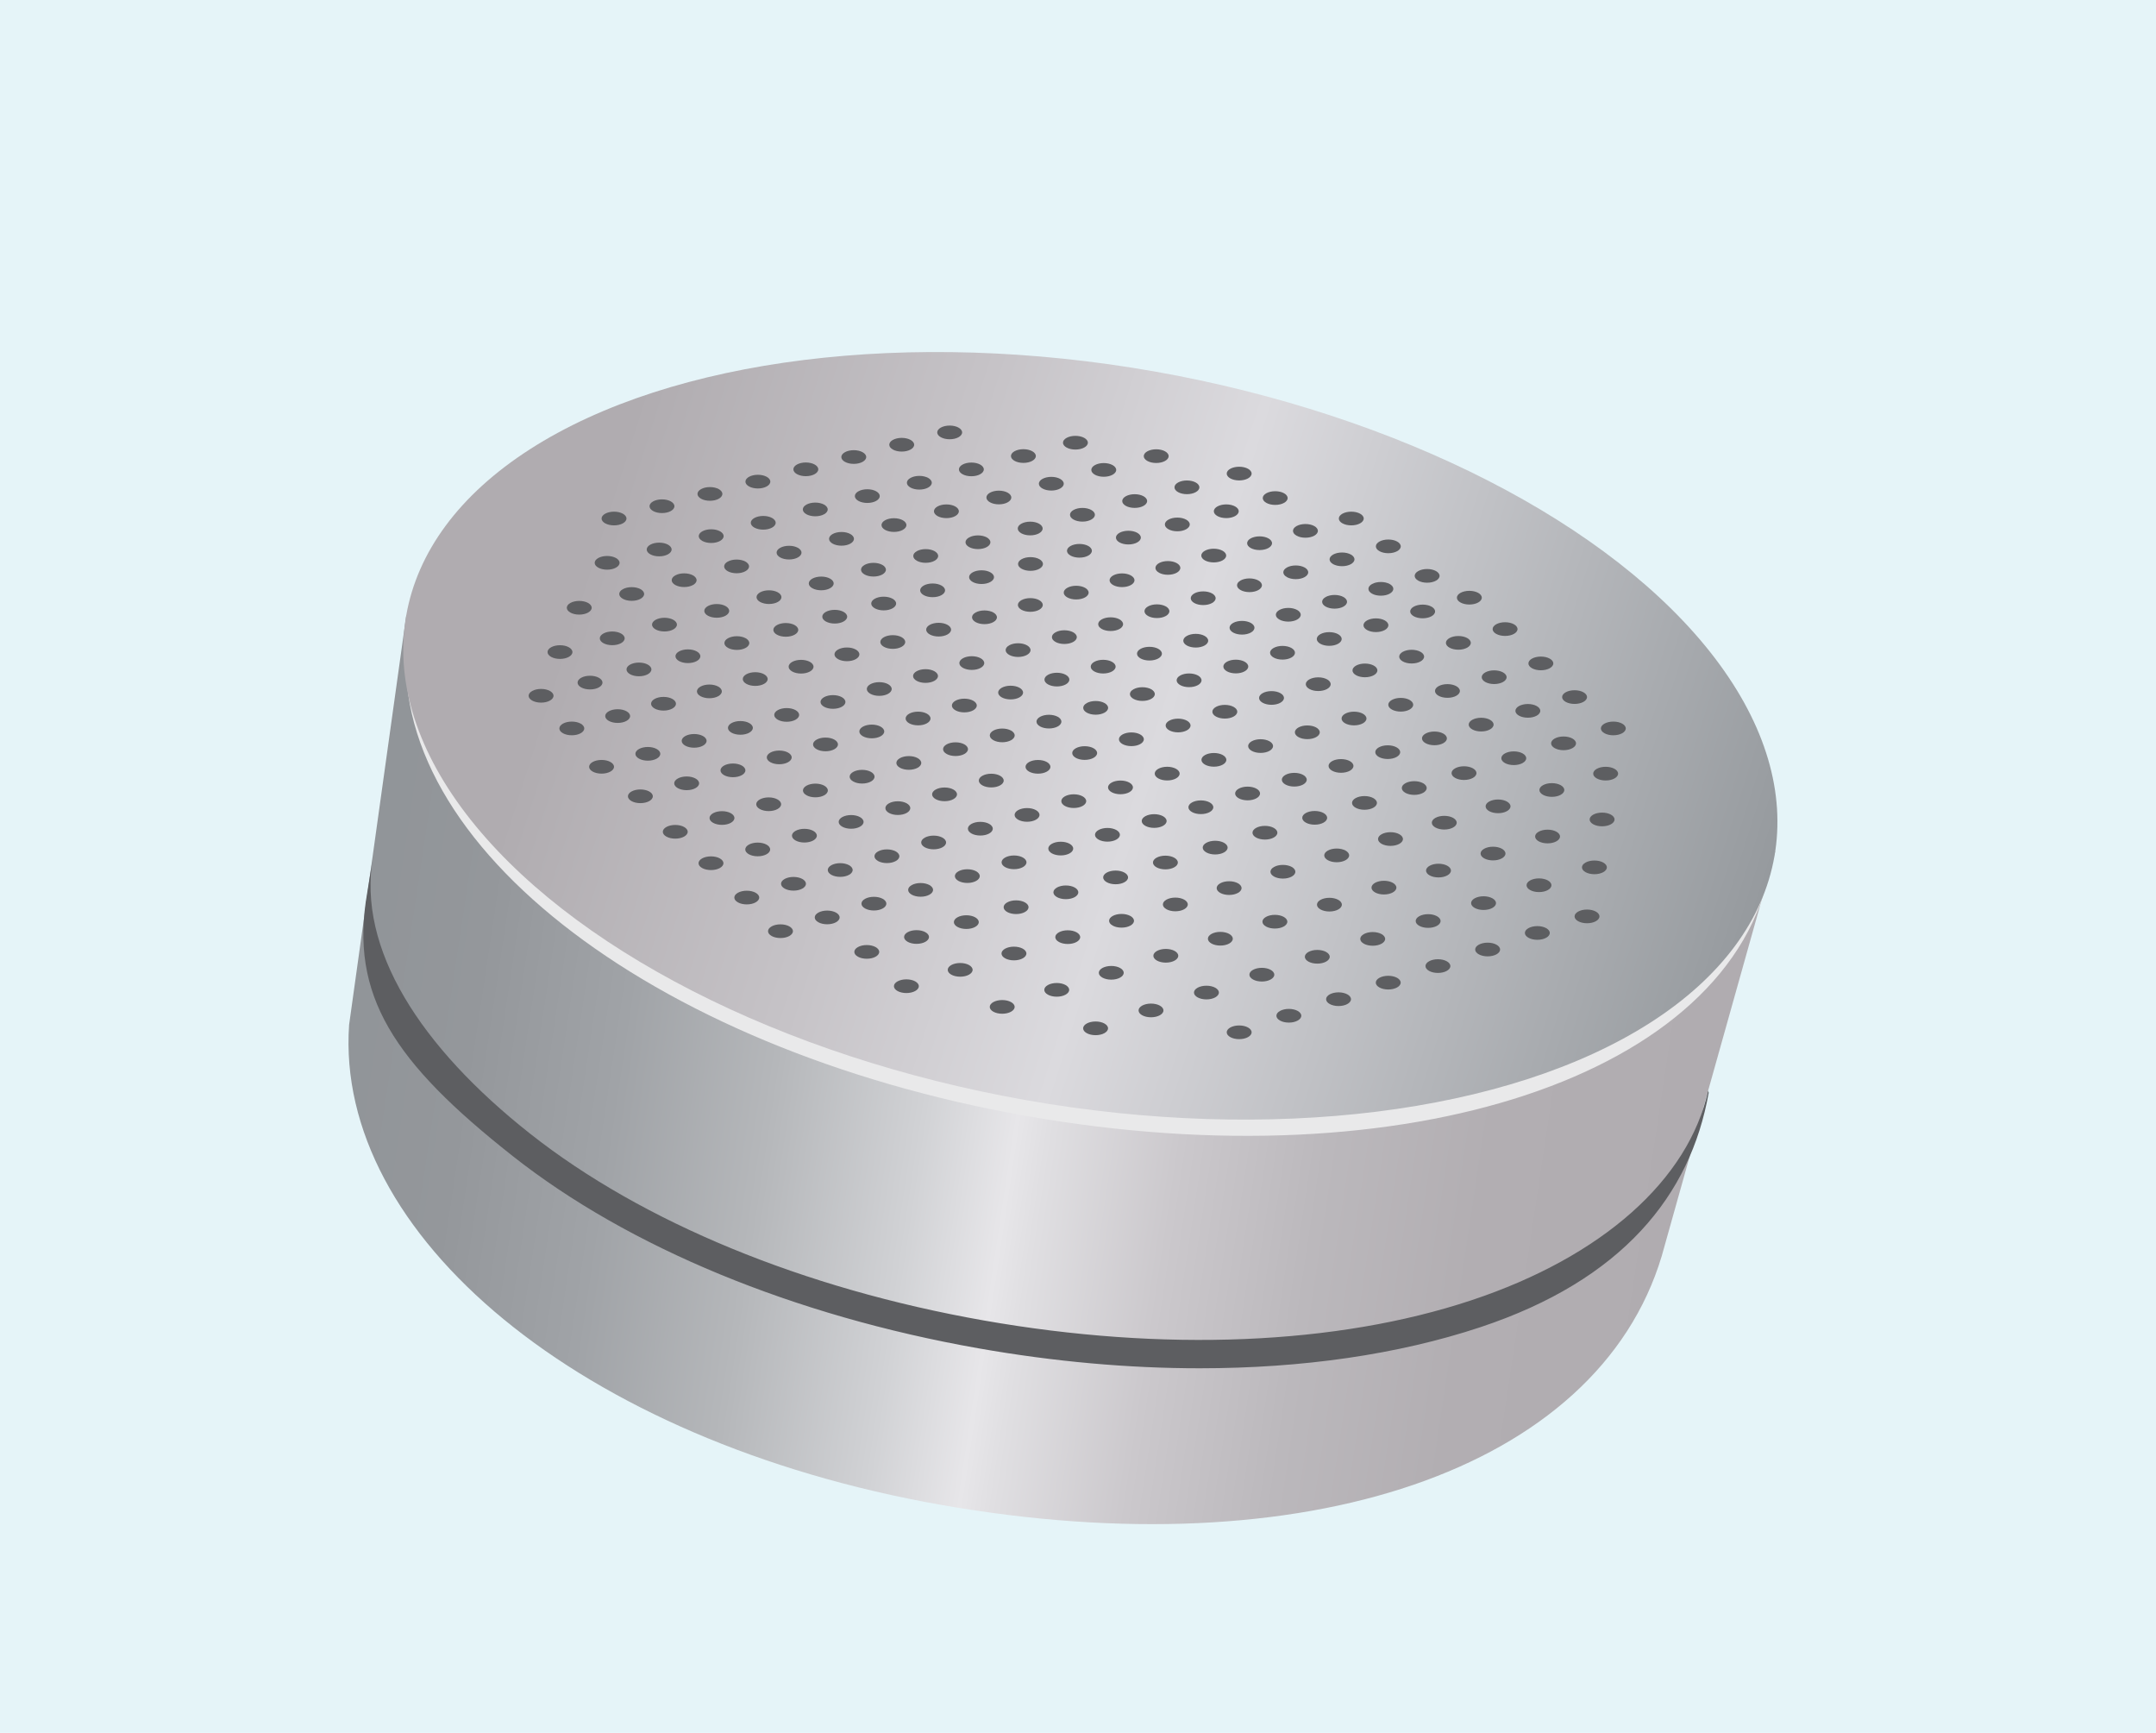 <?xml version="1.0" encoding="UTF-8"?><svg xmlns="http://www.w3.org/2000/svg" width="1.583in" height="1.272in" xmlns:xlink="http://www.w3.org/1999/xlink" viewBox="0 0 113.949 91.59"><defs><style>.cls-1{fill:url(#linear-gradient-2);}.cls-2{fill:none;stroke:#e9e9ea;stroke-miterlimit:10;}.cls-3{fill:#5d5e61;}.cls-4{fill:#e5f4f8;}.cls-5{fill:url(#linear-gradient);}</style><linearGradient id="linear-gradient" x1="89.78" y1="64.189" x2="17.171" y2="53.268" gradientUnits="userSpaceOnUse"><stop offset="0" stop-color="#b0acb0"/><stop offset=".156" stop-color="#b2aeb2"/><stop offset=".272" stop-color="#bbb8bc"/><stop offset=".376" stop-color="#cbc8cc"/><stop offset=".472" stop-color="#e0dfe2"/><stop offset=".495" stop-color="#e7e6e9"/><stop offset=".562" stop-color="#d1d2d5"/><stop offset=".673" stop-color="#b5b7ba"/><stop offset=".785" stop-color="#a0a3a7"/><stop offset=".894" stop-color="#94979b"/><stop offset="1" stop-color="#909498"/></linearGradient><linearGradient id="linear-gradient-2" x1="21.082" y1="27.264" x2="99.761" y2="52.298" gradientTransform="translate(85.925 -24.612) rotate(80.003)" gradientUnits="userSpaceOnUse"><stop offset=".123" stop-color="#b0acb0"/><stop offset=".335" stop-color="#c6c3c7"/><stop offset=".507" stop-color="#dbdade"/><stop offset=".882" stop-color="#9a9ea2"/><stop offset=".941" stop-color="#909498"/></linearGradient></defs><g id="bkgrnd"><rect class="cls-4" x="-279.801" y="-45.984" width="1728" height="664.445"/></g><g id="graphics"><g><g><path class="cls-5" d="m18.439,54.167c-.766,11.061,12.139,21.995,31.302,25.373,19.162,3.378,34.682-1.813,38.091-13.141l6.004-21.393-72.373-12.489-3.024,21.65Z"/><path class="cls-2" d="m93.095,45.688c-1.875,10.635-18.773,16.327-38.746,12.806-19.973-3.521-34.114-14.747-32.239-25.382"/><path class="cls-3" d="m63.406,72.32c-3.759,0-7.692-.349-11.683-1.053-9.763-1.721-18.516-5.333-24.646-10.173-6.247-4.931-8.638-8.471-7.68-13.908l.308-1.909c-.858,4.868,2.508,10.067,8.301,14.641,5.939,4.688,14.455,8.194,23.978,9.873,9.516,1.677,18.676,1.299,25.793-1.067,6.934-2.305,11.484-6.383,12.512-11.081l.029.11c-.959,5.441-4.586,9.907-12.067,12.394-4.344,1.443-9.412,2.173-14.844,2.173Z"/><ellipse class="cls-1" cx="57.628" cy="38.892" rx="19.554" ry="36.723" transform="translate(9.322 88.893) rotate(-80.003)"/></g><g><ellipse class="cls-3" cx="65.495" cy="54.562" rx=".658" ry=".362"/><ellipse class="cls-3" cx="68.122" cy="53.687" rx=".658" ry=".362"/><ellipse class="cls-3" cx="70.749" cy="52.812" rx=".658" ry=".362"/><ellipse class="cls-3" cx="73.376" cy="51.937" rx=".658" ry=".362"/><ellipse class="cls-3" cx="76.003" cy="51.062" rx=".658" ry=".362"/><ellipse class="cls-3" cx="78.631" cy="50.186" rx=".658" ry=".362"/><ellipse class="cls-3" cx="81.258" cy="49.311" rx=".658" ry=".362"/><ellipse class="cls-3" cx="83.885" cy="48.436" rx=".658" ry=".362"/></g><g><ellipse class="cls-3" cx="57.904" cy="54.352" rx=".658" ry=".362"/><ellipse class="cls-3" cx="60.834" cy="53.406" rx=".658" ry=".362"/><ellipse class="cls-3" cx="63.764" cy="52.461" rx=".658" ry=".362"/><ellipse class="cls-3" cx="66.694" cy="51.516" rx=".658" ry=".362"/><ellipse class="cls-3" cx="69.625" cy="50.57" rx=".658" ry=".362"/><ellipse class="cls-3" cx="72.555" cy="49.625" rx=".658" ry=".362"/><ellipse class="cls-3" cx="75.485" cy="48.68" rx=".658" ry=".362"/><ellipse class="cls-3" cx="78.415" cy="47.734" rx=".658" ry=".362"/><ellipse class="cls-3" cx="81.346" cy="46.789" rx=".658" ry=".362"/><ellipse class="cls-3" cx="84.276" cy="45.844" rx=".658" ry=".362"/></g><g><ellipse class="cls-3" cx="52.967" cy="53.219" rx=".658" ry=".362"/><ellipse class="cls-3" cx="55.85" cy="52.318" rx=".658" ry=".362"/><ellipse class="cls-3" cx="58.733" cy="51.417" rx=".658" ry=".362"/><ellipse class="cls-3" cx="61.617" cy="50.517" rx=".658" ry=".362"/><ellipse class="cls-3" cx="64.5" cy="49.616" rx=".658" ry=".362"/><ellipse class="cls-3" cx="67.383" cy="48.716" rx=".658" ry=".362"/><ellipse class="cls-3" cx="70.266" cy="47.815" rx=".658" ry=".362"/><ellipse class="cls-3" cx="73.149" cy="46.915" rx=".658" ry=".362"/><ellipse class="cls-3" cx="76.033" cy="46.014" rx=".658" ry=".362"/><ellipse class="cls-3" cx="78.916" cy="45.114" rx=".658" ry=".362"/><ellipse class="cls-3" cx="81.799" cy="44.213" rx=".658" ry=".362"/><ellipse class="cls-3" cx="84.682" cy="43.312" rx=".658" ry=".362"/></g><g><ellipse class="cls-3" cx="47.901" cy="52.125" rx=".658" ry=".362"/><ellipse class="cls-3" cx="50.745" cy="51.261" rx=".658" ry=".362"/><ellipse class="cls-3" cx="53.588" cy="50.397" rx=".658" ry=".362"/><ellipse class="cls-3" cx="56.432" cy="49.532" rx=".658" ry=".362"/><ellipse class="cls-3" cx="59.276" cy="48.668" rx=".658" ry=".362"/><ellipse class="cls-3" cx="62.12" cy="47.804" rx=".658" ry=".362"/><ellipse class="cls-3" cx="64.963" cy="46.94" rx=".658" ry=".362"/><ellipse class="cls-3" cx="67.807" cy="46.076" rx=".658" ry=".362"/><ellipse class="cls-3" cx="70.651" cy="45.211" rx=".658" ry=".362"/><ellipse class="cls-3" cx="73.495" cy="44.347" rx=".658" ry=".362"/><ellipse class="cls-3" cx="76.338" cy="43.483" rx=".658" ry=".362"/><ellipse class="cls-3" cx="79.182" cy="42.619" rx=".658" ry=".362"/><ellipse class="cls-3" cx="82.026" cy="41.755" rx=".658" ry=".362"/><ellipse class="cls-3" cx="84.87" cy="40.89" rx=".658" ry=".362"/></g><g><ellipse class="cls-3" cx="45.807" cy="50.312" rx=".658" ry=".362"/><ellipse class="cls-3" cx="48.438" cy="49.525" rx=".658" ry=".362"/><ellipse class="cls-3" cx="51.07" cy="48.738" rx=".658" ry=".362"/><ellipse class="cls-3" cx="53.701" cy="47.95" rx=".658" ry=".362"/><ellipse class="cls-3" cx="56.332" cy="47.163" rx=".658" ry=".362"/><ellipse class="cls-3" cx="58.963" cy="46.375" rx=".658" ry=".362"/><ellipse class="cls-3" cx="61.595" cy="45.588" rx=".658" ry=".362"/><ellipse class="cls-3" cx="64.226" cy="44.8" rx=".658" ry=".362"/><ellipse class="cls-3" cx="66.857" cy="44.013" rx=".658" ry=".362"/><ellipse class="cls-3" cx="69.488" cy="43.226" rx=".658" ry=".362"/><ellipse class="cls-3" cx="72.12" cy="42.438" rx=".658" ry=".362"/><ellipse class="cls-3" cx="74.751" cy="41.651" rx=".658" ry=".362"/><ellipse class="cls-3" cx="77.382" cy="40.863" rx=".658" ry=".362"/><ellipse class="cls-3" cx="80.013" cy="40.076" rx=".658" ry=".362"/><ellipse class="cls-3" cx="82.645" cy="39.289" rx=".658" ry=".362"/><ellipse class="cls-3" cx="85.276" cy="38.501" rx=".658" ry=".362"/></g><g><ellipse class="cls-3" cx="41.245" cy="49.218" rx=".658" ry=".362"/><ellipse class="cls-3" cx="43.714" cy="48.49" rx=".658" ry=".362"/><ellipse class="cls-3" cx="46.184" cy="47.762" rx=".658" ry=".362"/><ellipse class="cls-3" cx="48.653" cy="47.034" rx=".658" ry=".362"/><ellipse class="cls-3" cx="51.123" cy="46.306" rx=".658" ry=".362"/><ellipse class="cls-3" cx="53.592" cy="45.578" rx=".658" ry=".362"/><ellipse class="cls-3" cx="56.062" cy="44.851" rx=".658" ry=".362"/><ellipse class="cls-3" cx="58.531" cy="44.123" rx=".658" ry=".362"/><ellipse class="cls-3" cx="61.001" cy="43.395" rx=".658" ry=".362"/><ellipse class="cls-3" cx="63.47" cy="42.667" rx=".658" ry=".362"/><ellipse class="cls-3" cx="65.94" cy="41.939" rx=".658" ry=".362"/><ellipse class="cls-3" cx="68.409" cy="41.211" rx=".658" ry=".362"/><ellipse class="cls-3" cx="70.879" cy="40.483" rx=".658" ry=".362"/><ellipse class="cls-3" cx="73.349" cy="39.755" rx=".658" ry=".362"/><ellipse class="cls-3" cx="75.818" cy="39.027" rx=".658" ry=".362"/><ellipse class="cls-3" cx="78.288" cy="38.299" rx=".658" ry=".362"/><ellipse class="cls-3" cx="80.757" cy="37.572" rx=".658" ry=".362"/><ellipse class="cls-3" cx="83.227" cy="36.844" rx=".658" ry=".362"/></g><g><ellipse class="cls-3" cx="39.463" cy="47.44" rx=".658" ry=".362"/><ellipse class="cls-3" cx="41.933" cy="46.712" rx=".658" ry=".362"/><ellipse class="cls-3" cx="44.403" cy="45.984" rx=".658" ry=".362"/><ellipse class="cls-3" cx="46.872" cy="45.256" rx=".658" ry=".362"/><ellipse class="cls-3" cx="49.342" cy="44.528" rx=".658" ry=".362"/><ellipse class="cls-3" cx="51.811" cy="43.8" rx=".658" ry=".362"/><ellipse class="cls-3" cx="54.281" cy="43.072" rx=".658" ry=".362"/><ellipse class="cls-3" cx="56.75" cy="42.344" rx=".658" ry=".362"/><ellipse class="cls-3" cx="59.22" cy="41.617" rx=".658" ry=".362"/><ellipse class="cls-3" cx="61.689" cy="40.889" rx=".658" ry=".362"/><ellipse class="cls-3" cx="64.159" cy="40.161" rx=".658" ry=".362"/><ellipse class="cls-3" cx="66.628" cy="39.433" rx=".658" ry=".362"/><ellipse class="cls-3" cx="69.098" cy="38.705" rx=".658" ry=".362"/><ellipse class="cls-3" cx="71.567" cy="37.977" rx=".658" ry=".362"/><ellipse class="cls-3" cx="74.037" cy="37.249" rx=".658" ry=".362"/><ellipse class="cls-3" cx="76.506" cy="36.521" rx=".658" ry=".362"/><ellipse class="cls-3" cx="78.976" cy="35.793" rx=".658" ry=".362"/><ellipse class="cls-3" cx="81.445" cy="35.065" rx=".658" ry=".362"/></g><g><ellipse class="cls-3" cx="37.571" cy="45.625" rx=".658" ry=".362"/><ellipse class="cls-3" cx="40.041" cy="44.897" rx=".658" ry=".362"/><ellipse class="cls-3" cx="42.51" cy="44.169" rx=".658" ry=".362"/><ellipse class="cls-3" cx="44.98" cy="43.441" rx=".658" ry=".362"/><ellipse class="cls-3" cx="47.449" cy="42.713" rx=".658" ry=".362"/><ellipse class="cls-3" cx="49.919" cy="41.985" rx=".658" ry=".362"/><ellipse class="cls-3" cx="52.388" cy="41.257" rx=".658" ry=".362"/><ellipse class="cls-3" cx="54.858" cy="40.53" rx=".658" ry=".362"/><ellipse class="cls-3" cx="57.327" cy="39.802" rx=".658" ry=".362"/><ellipse class="cls-3" cx="59.797" cy="39.074" rx=".658" ry=".362"/><ellipse class="cls-3" cx="62.266" cy="38.346" rx=".658" ry=".362"/><ellipse class="cls-3" cx="64.736" cy="37.618" rx=".658" ry=".362"/><ellipse class="cls-3" cx="67.205" cy="36.89" rx=".658" ry=".362"/><ellipse class="cls-3" cx="69.675" cy="36.162" rx=".658" ry=".362"/><ellipse class="cls-3" cx="72.144" cy="35.434" rx=".658" ry=".362"/><ellipse class="cls-3" cx="74.614" cy="34.706" rx=".658" ry=".362"/><ellipse class="cls-3" cx="77.083" cy="33.978" rx=".658" ry=".362"/><ellipse class="cls-3" cx="79.553" cy="33.25" rx=".658" ry=".362"/></g><g><ellipse class="cls-3" cx="35.682" cy="43.964" rx=".658" ry=".362"/><ellipse class="cls-3" cx="38.152" cy="43.236" rx=".658" ry=".362"/><ellipse class="cls-3" cx="40.621" cy="42.508" rx=".658" ry=".362"/><ellipse class="cls-3" cx="43.091" cy="41.78" rx=".658" ry=".362"/><ellipse class="cls-3" cx="45.56" cy="41.052" rx=".658" ry=".362"/><ellipse class="cls-3" cx="48.03" cy="40.325" rx=".658" ry=".362"/><ellipse class="cls-3" cx="50.499" cy="39.597" rx=".658" ry=".362"/><ellipse class="cls-3" cx="52.969" cy="38.869" rx=".658" ry=".362"/><ellipse class="cls-3" cx="55.438" cy="38.141" rx=".658" ry=".362"/><ellipse class="cls-3" cx="57.908" cy="37.413" rx=".658" ry=".362"/><ellipse class="cls-3" cx="60.377" cy="36.685" rx=".658" ry=".362"/><ellipse class="cls-3" cx="62.847" cy="35.957" rx=".658" ry=".362"/><ellipse class="cls-3" cx="65.317" cy="35.229" rx=".658" ry=".362"/><ellipse class="cls-3" cx="67.786" cy="34.501" rx=".658" ry=".362"/><ellipse class="cls-3" cx="70.256" cy="33.773" rx=".658" ry=".362"/><ellipse class="cls-3" cx="72.725" cy="33.046" rx=".658" ry=".362"/><ellipse class="cls-3" cx="75.195" cy="32.318" rx=".658" ry=".362"/><ellipse class="cls-3" cx="77.664" cy="31.59" rx=".658" ry=".362"/></g><g><ellipse class="cls-3" cx="33.838" cy="42.088" rx=".658" ry=".362"/><ellipse class="cls-3" cx="36.285" cy="41.402" rx=".658" ry=".362"/><ellipse class="cls-3" cx="38.732" cy="40.717" rx=".658" ry=".362"/><ellipse class="cls-3" cx="41.179" cy="40.032" rx=".658" ry=".362"/><ellipse class="cls-3" cx="43.625" cy="39.346" rx=".658" ry=".362"/><ellipse class="cls-3" cx="46.072" cy="38.661" rx=".658" ry=".362"/><ellipse class="cls-3" cx="48.519" cy="37.976" rx=".658" ry=".362"/><ellipse class="cls-3" cx="50.965" cy="37.29" rx=".658" ry=".362"/><ellipse class="cls-3" cx="53.412" cy="36.605" rx=".658" ry=".362"/><ellipse class="cls-3" cx="55.859" cy="35.92" rx=".658" ry=".362"/><ellipse class="cls-3" cx="58.305" cy="35.235" rx=".658" ry=".362"/><ellipse class="cls-3" cx="60.752" cy="34.549" rx=".658" ry=".362"/><ellipse class="cls-3" cx="63.199" cy="33.864" rx=".658" ry=".362"/><ellipse class="cls-3" cx="65.645" cy="33.179" rx=".658" ry=".362"/><ellipse class="cls-3" cx="68.092" cy="32.493" rx=".658" ry=".362"/><ellipse class="cls-3" cx="70.539" cy="31.808" rx=".658" ry=".362"/><ellipse class="cls-3" cx="72.986" cy="31.123" rx=".658" ry=".362"/><ellipse class="cls-3" cx="75.432" cy="30.437" rx=".658" ry=".362"/></g><g><ellipse class="cls-3" cx="31.786" cy="40.528" rx=".658" ry=".362"/><ellipse class="cls-3" cx="34.233" cy="39.843" rx=".658" ry=".362"/><ellipse class="cls-3" cx="36.68" cy="39.158" rx=".658" ry=".362"/><ellipse class="cls-3" cx="39.126" cy="38.472" rx=".658" ry=".362"/><ellipse class="cls-3" cx="41.573" cy="37.787" rx=".658" ry=".362"/><ellipse class="cls-3" cx="44.02" cy="37.102" rx=".658" ry=".362"/><ellipse class="cls-3" cx="46.467" cy="36.417" rx=".658" ry=".362"/><ellipse class="cls-3" cx="48.913" cy="35.731" rx=".658" ry=".362"/><ellipse class="cls-3" cx="51.36" cy="35.046" rx=".658" ry=".362"/><ellipse class="cls-3" cx="53.807" cy="34.361" rx=".658" ry=".362"/><ellipse class="cls-3" cx="56.253" cy="33.675" rx=".658" ry=".362"/><ellipse class="cls-3" cx="58.7" cy="32.99" rx=".658" ry=".362"/><ellipse class="cls-3" cx="61.147" cy="32.305" rx=".658" ry=".362"/><ellipse class="cls-3" cx="63.593" cy="31.619" rx=".658" ry=".362"/><ellipse class="cls-3" cx="66.04" cy="30.934" rx=".658" ry=".362"/><ellipse class="cls-3" cx="68.487" cy="30.249" rx=".658" ry=".362"/><ellipse class="cls-3" cx="70.933" cy="29.564" rx=".658" ry=".362"/><ellipse class="cls-3" cx="73.38" cy="28.878" rx=".658" ry=".362"/></g><g><ellipse class="cls-3" cx="30.213" cy="38.501" rx=".658" ry=".362"/><ellipse class="cls-3" cx="32.637" cy="37.848" rx=".658" ry=".362"/><ellipse class="cls-3" cx="35.061" cy="37.196" rx=".658" ry=".362"/><ellipse class="cls-3" cx="37.486" cy="36.543" rx=".658" ry=".362"/><ellipse class="cls-3" cx="39.91" cy="35.891" rx=".658" ry=".362"/><ellipse class="cls-3" cx="42.334" cy="35.238" rx=".658" ry=".362"/><ellipse class="cls-3" cx="44.758" cy="34.585" rx=".658" ry=".362"/><ellipse class="cls-3" cx="47.182" cy="33.933" rx=".658" ry=".362"/><ellipse class="cls-3" cx="49.606" cy="33.28" rx=".658" ry=".362"/><ellipse class="cls-3" cx="52.03" cy="32.627" rx=".658" ry=".362"/><ellipse class="cls-3" cx="54.454" cy="31.975" rx=".658" ry=".362"/><ellipse class="cls-3" cx="56.878" cy="31.322" rx=".658" ry=".362"/><ellipse class="cls-3" cx="59.302" cy="30.669" rx=".658" ry=".362"/><ellipse class="cls-3" cx="61.726" cy="30.017" rx=".658" ry=".362"/><ellipse class="cls-3" cx="64.15" cy="29.364" rx=".658" ry=".362"/><ellipse class="cls-3" cx="66.574" cy="28.711" rx=".658" ry=".362"/><ellipse class="cls-3" cx="68.998" cy="28.059" rx=".658" ry=".362"/><ellipse class="cls-3" cx="71.422" cy="27.406" rx=".658" ry=".362"/></g><g><ellipse class="cls-3" cx="28.588" cy="36.775" rx=".658" ry=".362"/><ellipse class="cls-3" cx="31.176" cy="36.078" rx=".658" ry=".362"/><ellipse class="cls-3" cx="33.763" cy="35.382" rx=".658" ry=".362"/><ellipse class="cls-3" cx="36.351" cy="34.685" rx=".658" ry=".362"/><ellipse class="cls-3" cx="38.938" cy="33.989" rx=".658" ry=".362"/><ellipse class="cls-3" cx="41.526" cy="33.292" rx=".658" ry=".362"/><ellipse class="cls-3" cx="44.113" cy="32.595" rx=".658" ry=".362"/><ellipse class="cls-3" cx="46.701" cy="31.899" rx=".658" ry=".362"/><ellipse class="cls-3" cx="49.288" cy="31.202" rx=".658" ry=".362"/><ellipse class="cls-3" cx="51.875" cy="30.505" rx=".658" ry=".362"/><ellipse class="cls-3" cx="54.463" cy="29.809" rx=".658" ry=".362"/><ellipse class="cls-3" cx="57.05" cy="29.112" rx=".658" ry=".362"/><ellipse class="cls-3" cx="59.638" cy="28.415" rx=".658" ry=".362"/><ellipse class="cls-3" cx="62.225" cy="27.719" rx=".658" ry=".362"/><ellipse class="cls-3" cx="64.813" cy="27.022" rx=".658" ry=".362"/><ellipse class="cls-3" cx="67.4" cy="26.325" rx=".658" ry=".362"/></g><g><ellipse class="cls-3" cx="29.588" cy="34.465" rx=".658" ry=".362"/><ellipse class="cls-3" cx="32.35" cy="33.739" rx=".658" ry=".362"/><ellipse class="cls-3" cx="35.112" cy="33.014" rx=".658" ry=".362"/><ellipse class="cls-3" cx="37.875" cy="32.288" rx=".658" ry=".362"/><ellipse class="cls-3" cx="40.637" cy="31.562" rx=".658" ry=".362"/><ellipse class="cls-3" cx="43.399" cy="30.837" rx=".658" ry=".362"/><ellipse class="cls-3" cx="46.161" cy="30.111" rx=".658" ry=".362"/><ellipse class="cls-3" cx="48.923" cy="29.385" rx=".658" ry=".362"/><ellipse class="cls-3" cx="51.685" cy="28.66" rx=".658" ry=".362"/><ellipse class="cls-3" cx="54.447" cy="27.934" rx=".658" ry=".362"/><ellipse class="cls-3" cx="57.209" cy="27.208" rx=".658" ry=".362"/><ellipse class="cls-3" cx="59.971" cy="26.483" rx=".658" ry=".362"/><ellipse class="cls-3" cx="62.733" cy="25.757" rx=".658" ry=".362"/><ellipse class="cls-3" cx="65.495" cy="25.031" rx=".658" ry=".362"/></g><g><ellipse class="cls-3" cx="30.606" cy="32.123" rx=".658" ry=".362"/><ellipse class="cls-3" cx="33.379" cy="31.395" rx=".658" ry=".362"/><ellipse class="cls-3" cx="36.152" cy="30.666" rx=".658" ry=".362"/><ellipse class="cls-3" cx="38.925" cy="29.937" rx=".658" ry=".362"/><ellipse class="cls-3" cx="41.698" cy="29.209" rx=".658" ry=".362"/><ellipse class="cls-3" cx="44.471" cy="28.48" rx=".658" ry=".362"/><ellipse class="cls-3" cx="47.244" cy="27.752" rx=".658" ry=".362"/><ellipse class="cls-3" cx="50.017" cy="27.023" rx=".658" ry=".362"/><ellipse class="cls-3" cx="52.79" cy="26.295" rx=".658" ry=".362"/><ellipse class="cls-3" cx="55.563" cy="25.566" rx=".658" ry=".362"/><ellipse class="cls-3" cx="58.336" cy="24.837" rx=".658" ry=".362"/><ellipse class="cls-3" cx="61.109" cy="24.109" rx=".658" ry=".362"/></g><g><ellipse class="cls-3" cx="32.08" cy="29.748" rx=".658" ry=".362"/><ellipse class="cls-3" cx="34.831" cy="29.043" rx=".658" ry=".362"/><ellipse class="cls-3" cx="37.582" cy="28.337" rx=".658" ry=".362"/><ellipse class="cls-3" cx="40.333" cy="27.632" rx=".658" ry=".362"/><ellipse class="cls-3" cx="43.084" cy="26.926" rx=".658" ry=".362"/><ellipse class="cls-3" cx="45.835" cy="26.221" rx=".658" ry=".362"/><ellipse class="cls-3" cx="48.586" cy="25.515" rx=".658" ry=".362"/><ellipse class="cls-3" cx="51.337" cy="24.81" rx=".658" ry=".362"/><ellipse class="cls-3" cx="54.088" cy="24.104" rx=".658" ry=".362"/><ellipse class="cls-3" cx="56.838" cy="23.399" rx=".658" ry=".362"/></g><g><ellipse class="cls-3" cx="32.445" cy="27.406" rx=".658" ry=".362"/><ellipse class="cls-3" cx="34.98" cy="26.756" rx=".658" ry=".362"/><ellipse class="cls-3" cx="37.515" cy="26.106" rx=".658" ry=".362"/><ellipse class="cls-3" cx="40.05" cy="25.456" rx=".658" ry=".362"/><ellipse class="cls-3" cx="42.585" cy="24.806" rx=".658" ry=".362"/><ellipse class="cls-3" cx="45.12" cy="24.156" rx=".658" ry=".362"/><ellipse class="cls-3" cx="47.655" cy="23.506" rx=".658" ry=".362"/><ellipse class="cls-3" cx="50.19" cy="22.855" rx=".658" ry=".362"/></g></g></g></svg>